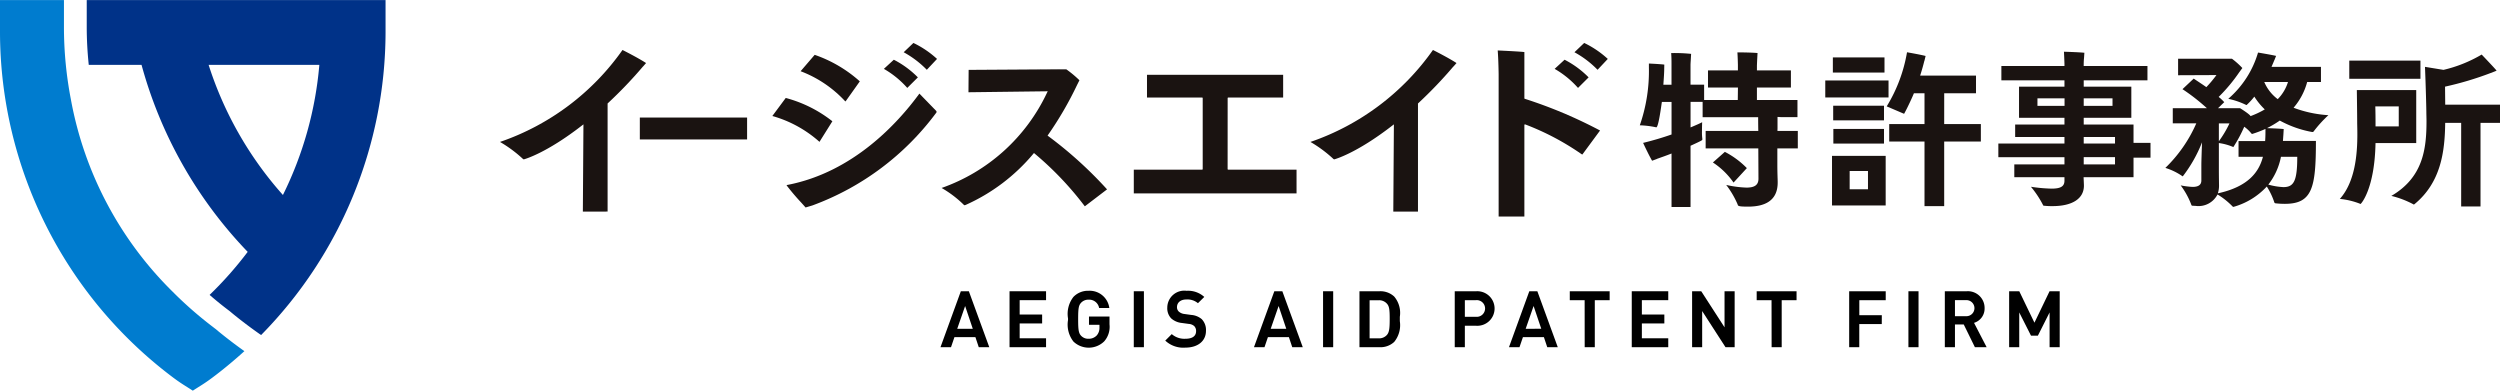 <svg xmlns="http://www.w3.org/2000/svg" width="269.158" height="42.056" viewBox="0 0 269.158 42.056">
  <g id="logo_4c" transform="translate(-50.001 -19.259)">
    <g id="グループ_7860" data-name="グループ 7860" transform="translate(-41.099 -240.637)">
      <g id="グループ_7855" data-name="グループ 7855" transform="translate(91.1 259.896)">
        <path id="パス_9143" data-name="パス 9143" d="M117.41,297.7c-1.7-1.208-2.868-2.19-3.1-2.385-.135-.1-.266-.206-.4-.307q-1.068-.819-2.072-1.693l-.021.017.016-.021h0c-.733-.641-1.443-1.3-2.122-1.986a38.818,38.818,0,0,1-10.981-20.735,41.222,41.222,0,0,1-.745-7.816V259.9H91.1v3.49a46.581,46.581,0,0,0,18.673,37.179h0c.843.628,1.211.821,2.086,1.388.875-.567,1.242-.76,2.084-1.388h0q.84-.627,1.643-1.291c.095-.078.188-.157.283-.234.511-.427,1.014-.862,1.505-1.309l.036-.03Z" transform="translate(-91.1 -259.896)" fill="#007ccf"/>
        <path id="パス_9144" data-name="パス 9144" d="M108.422,259.9H97v2.877a39.13,39.13,0,0,0,.218,4.1H102.9a46.758,46.758,0,0,0,11.429,20.135,39.614,39.614,0,0,1-4.1,4.635c.692.6,1.4,1.177,2.141,1.73l.068.055c.024.021,1.358,1.162,3.334,2.537a46.6,46.6,0,0,0,13.4-32.582V259.9Zm9.7,20.988a38.788,38.788,0,0,1-8-14.009h11.921A38.979,38.979,0,0,1,118.125,280.884Z" transform="translate(-87.662 -259.896)" fill="#003288"/>
      </g>
      <g id="グループ_7859" data-name="グループ 7859" transform="translate(144.931 264.52)">
        <g id="グループ_7856" data-name="グループ 7856" transform="translate(47.424 26.682)">
          <path id="パス_9145" data-name="パス 9145" d="M157.274,279.71l-2.192,6.025h1.133l.37-1.086h2.257l.362,1.086h1.133l-2.2-6.025Zm-.389,4.04.851-2.451.823,2.451Z" transform="translate(-155.082 -279.659)"/>
          <path id="パス_9146" data-name="パス 9146" d="M160.87,283.176h2.42v-.96h-2.42V280.67h2.842v-.96h-3.932v6.024h3.932v-.96H160.87Z" transform="translate(-152.345 -279.659)"/>
          <path id="パス_9147" data-name="パス 9147" d="M167.106,281.533h1.1a2.135,2.135,0,0,0-2.244-1.855,2.176,2.176,0,0,0-1.616.655,2.957,2.957,0,0,0-.587,2.323v.169a2.958,2.958,0,0,0,.587,2.323,2.381,2.381,0,0,0,3.308-.025,2.374,2.374,0,0,0,.571-1.831v-.842h-2.209v.891h1.128v.286a1.235,1.235,0,0,1-.29.855,1.174,1.174,0,0,1-.893.362,1.044,1.044,0,0,1-.807-.337c-.248-.277-.305-.608-.305-1.768s.054-1.478.305-1.758a1.05,1.05,0,0,1,.807-.345A1.084,1.084,0,0,1,167.106,281.533Z" transform="translate(-150.027 -279.678)"/>
          <rect id="長方形_1867" data-name="長方形 1867" width="1.09" height="6.024" transform="translate(20.812 0.051)"/>
          <path id="パス_9148" data-name="パス 9148" d="M173.159,282.277l-.723-.1a1.094,1.094,0,0,1-.6-.255.639.639,0,0,1-.2-.478c0-.5.392-.829,1-.829a1.774,1.774,0,0,1,1.257.4l.682-.674a2.594,2.594,0,0,0-1.9-.661,1.835,1.835,0,0,0-2.083,1.806,1.566,1.566,0,0,0,.424,1.168,2.04,2.04,0,0,0,1.158.492l.739.1a.983.983,0,0,1,.573.228.739.739,0,0,1,.206.557c0,.522-.4.812-1.138.812a2.07,2.07,0,0,1-1.481-.5l-.7.7a2.836,2.836,0,0,0,2.163.755c1.348,0,2.22-.709,2.22-1.806a1.668,1.668,0,0,0-.457-1.261A1.986,1.986,0,0,0,173.159,282.277Z" transform="translate(-146.173 -279.678)"/>
          <path id="パス_9149" data-name="パス 9149" d="M178.6,279.71l-2.192,6.025h1.133l.37-1.086h2.257l.362,1.086h1.132l-2.2-6.025Zm-.389,4.04.851-2.451.823,2.451Z" transform="translate(-142.657 -279.659)"/>
          <rect id="長方形_1868" data-name="長方形 1868" width="1.09" height="6.024" transform="translate(41.19 0.051)"/>
          <path id="パス_9150" data-name="パス 9150" d="M187.326,280.28a2.174,2.174,0,0,0-1.581-.57h-2.159v6.025h2.159a2.177,2.177,0,0,0,1.581-.57,2.854,2.854,0,0,0,.606-2.238c0-.076,0-.154,0-.231s0-.153,0-.231A2.728,2.728,0,0,0,187.326,280.28Zm-.755,4.1a1.122,1.122,0,0,1-.937.4h-.957v-4.1h.957a1.122,1.122,0,0,1,.937.4h0c.231.285.271.655.271,1.627C186.841,283.646,186.8,284.089,186.571,284.375Z" transform="translate(-138.477 -279.659)"/>
          <path id="パス_9151" data-name="パス 9151" d="M192.391,279.71h-2.323v6.025h1.089v-2.309h1.234a1.861,1.861,0,1,0,0-3.716Zm-.06,2.749h-1.174v-1.788h1.174a.9.9,0,1,1,0,1.788Z" transform="translate(-134.701 -279.659)"/>
          <path id="パス_9152" data-name="パス 9152" d="M195.947,279.71l-2.19,6.025h1.132l.372-1.086h2.255l.013.036.35,1.049h1.133l-2.2-6.025Zm-.389,4.04.025-.073.826-2.379.825,2.451Z" transform="translate(-132.552 -279.659)"/>
          <path id="パス_9153" data-name="パス 9153" d="M199.5,285.734h1.088V280.67h1.6v-.96h-4.293v.96h1.6Z" transform="translate(-130.142 -279.659)"/>
          <path id="パス_9154" data-name="パス 9154" d="M203.2,283.176h2.421v-.96H203.2V280.67h2.842v-.96h-3.93v6.024h3.93v-.96H203.2Z" transform="translate(-127.687 -279.659)"/>
          <path id="パス_9155" data-name="パス 9155" d="M206.216,279.71v6.024H207.3v-3.892l2.513,3.892h.984V279.71h-1.089v3.883L207.2,279.71Z" transform="translate(-125.294 -279.659)"/>
          <path id="パス_9156" data-name="パス 9156" d="M212.215,285.734H213.3V280.67h1.6v-.96h-4.293v.96h1.6Z" transform="translate(-122.732 -279.659)"/>
          <path id="パス_9157" data-name="パス 9157" d="M220.414,282.285h-2.421V280.67h2.842v-.96H216.9v6.024h1.088v-2.489h2.421Z" transform="translate(-119.067 -279.659)"/>
          <rect id="長方形_1869" data-name="長方形 1869" width="1.088" height="6.024" transform="translate(104.212 0.051)"/>
          <path id="パス_9158" data-name="パス 9158" d="M226.609,283.094a1.6,1.6,0,0,0,1.082-1.559,1.8,1.8,0,0,0-1.934-1.825h-2.348v6.025H224.5v-2.447h.948l1.2,2.447h1.264l-1.358-2.621Zm-.929-.7H224.5v-1.727h1.182a.865.865,0,1,1,0,1.727Z" transform="translate(-115.278 -279.659)"/>
          <path id="パス_9159" data-name="パス 9159" d="M228.875,279.71h-1.091v6.024h1.088v-3.745l.1.2,1.165,2.3h.743l1.259-2.5v3.746h1.089V279.71h-1.092l-1.628,3.386Z" transform="translate(-112.729 -279.659)"/>
        </g>
        <g id="グループ_7858" data-name="グループ 7858">
          <path id="パス_9160" data-name="パス 9160" d="M166.834,264.614l-9.834.065,9.815-.062Z" transform="translate(-106.54 -261.772)" fill="#1a1311"/>
          <rect id="長方形_1870" data-name="長方形 1870" width="11.549" height="2.358" transform="translate(15.055 8.031)" fill="#1a1311"/>
          <path id="パス_9161" data-name="パス 9161" d="M148.726,271.287c-.006,0,.008-.027.019-.044l1.361-2.173a13.835,13.835,0,0,0-5.02-2.51l-1.443,1.943a12.84,12.84,0,0,1,5.033,2.746A.166.166,0,0,0,148.726,271.287Z" transform="translate(-114.321 -260.638)" fill="#1a1311"/>
          <path id="パス_9162" data-name="パス 9162" d="M150.351,268.612c.011.009.028.027.035.032s.043-.046.074-.078l1.48-2.084a14.254,14.254,0,0,0-4.858-2.855l-1.515,1.763A12.612,12.612,0,0,1,150.351,268.612Z" transform="translate(-113.201 -262.347)" fill="#1a1311"/>
          <path id="パス_9163" data-name="パス 9163" d="M166.641,271.805l-.076-.057.055-.078a37.562,37.562,0,0,0,3.135-5.4l.021-.04h0l.22-.442a11.515,11.515,0,0,0-1.415-1.177l-.679,0-.019,0-9.815.062-.019,2.409,8.536-.106-.073.144a19.814,19.814,0,0,1-11.355,10.266,11.663,11.663,0,0,1,2.391,1.814.1.1,0,0,0,.089.044.362.362,0,0,1,.081-.019,20.224,20.224,0,0,0,7.321-5.528l.063-.074.074.063a34.522,34.522,0,0,1,5.389,5.661l.011.011a.132.132,0,0,1,.033-.021l2.36-1.8A43.5,43.5,0,0,0,166.641,271.805Z" transform="translate(-107.612 -261.773)" fill="#1a1311"/>
          <path id="パス_9164" data-name="パス 9164" d="M158.913,266.264c-2.322,3.178-7.115,8.444-14.158,9.823a.689.689,0,0,0-.147.035c.006.008.019.028.043.065a23.527,23.527,0,0,0,1.53,1.8c.185.206.343.383.478.538.307-.092.57-.169.734-.22l.04-.014a29.075,29.075,0,0,0,13.262-9.923.185.185,0,0,0,.063-.147.277.277,0,0,0-.017-.076Z" transform="translate(-113.759 -260.811)" fill="#1a1311"/>
          <path id="パス_9165" data-name="パス 9165" d="M140.507,265.077l.009,0,.326-.372c-.043-.027-.079-.052-.125-.081-.832-.521-2.086-1.163-2.412-1.326a26.711,26.711,0,0,1-13.191,9.9,13.726,13.726,0,0,1,2.464,1.823.149.149,0,0,0,.114.051s2.328-.6,6.249-3.645l.158-.123-.063,9.391H136.7V269.058l.03-.03a46.6,46.6,0,0,0,3.741-3.906Z" transform="translate(-125.115 -262.541)" fill="#1a1311"/>
          <path id="パス_9166" data-name="パス 9166" d="M195.642,265.077l.01,0,.326-.372-.125-.081c-.832-.521-2.087-1.163-2.412-1.326a26.711,26.711,0,0,1-13.191,9.9,13.664,13.664,0,0,1,2.462,1.823.151.151,0,0,0,.114.051s2.328-.6,6.251-3.645l.158-.123-.063,9.391h2.657V269.058l.032-.03a46.6,46.6,0,0,0,3.741-3.906Z" transform="translate(-92.996 -262.541)" fill="#1a1311"/>
          <path id="パス_9167" data-name="パス 9167" d="M209.853,273.534l1.432-1.557a9.217,9.217,0,0,0-2.368-1.749l-1.287,1.141A8.124,8.124,0,0,1,209.853,273.534Z" transform="translate(-77.045 -258.501)" fill="#1a1311"/>
          <path id="パス_9168" data-name="パス 9168" d="M219.67,273.8v-1.883h-2.19c0-.089,0-.182.006-.266v-1.244l.386.025h1.761v-1.848h-4.365v-1.34h3.659V265.4h-3.659v-.525s.019-.506.036-.8h0l.03-.544c-.712-.07-2.168-.071-2.168-.071.036.489.054,1.34.054,1.34v.6H210v1.847h3.224l-.017,1.34h-3.624v-1.647h-1.465v-2.119c0-.1.011-.3.024-.484l.04-.717a17.781,17.781,0,0,0-2.146-.085c.036.489.036.905.036,1.141v2.265h-.878c.055-.742.092-1.359.092-1.666h0l.01-.5c-.548-.065-1.659-.114-1.659-.114v.4a17.773,17.773,0,0,1-.978,6.25,10.06,10.06,0,0,1,1.684.2.207.207,0,0,0,.092.017c.234,0,.524-2.246.6-2.735h1.041V272.3c-.924.326-1.956.635-3.061.905,0,0,.554,1.212.967,1.921l.517-.191v-.009c.562-.2,1.086-.38,1.576-.579v5.76h2.046v-6.593c1.268-.579,1.268-.6,1.268-.671v-.09a5.209,5.209,0,0,1-.036-.815c0-.489.019-.959.019-.959-.272.144-.69.326-1.25.562v-2.754h1.3v1.649H215.4v-.161h0c0,.657.008,1.439.017,1.646h-5.669V273.8h5.669l.017,3.26c0,.707-.453.959-1.3.959a11.632,11.632,0,0,1-2.173-.288,9.713,9.713,0,0,1,1.231,2.1c.036.163.073.236,1.124.236,1.7,0,3.187-.562,3.187-2.591v-.127c0-.127-.036-.923-.036-1.81V273.8Z" transform="translate(-79.943 -262.445)" fill="#1a1311"/>
          <rect id="長方形_1871" data-name="長方形 1871" width="6.81" height="1.829" transform="translate(142.684 4.04)" fill="#1a1311"/>
          <rect id="長方形_1872" data-name="長方形 1872" width="5.56" height="1.63" transform="translate(143.5 1.558)" fill="#1a1311"/>
          <rect id="長方形_1873" data-name="長方形 1873" width="5.452" height="1.576" transform="translate(143.554 9.258)" fill="#1a1311"/>
          <path id="パス_9169" data-name="パス 9169" d="M215.734,275.841h5.778V270.5h-5.778Zm1.9-3.714h1.973V274.1h-1.973Z" transform="translate(-72.325 -258.344)" fill="#1a1311"/>
          <path id="パス_9170" data-name="パス 9170" d="M241.6,271.256h-5.362v-.725h5.126v-3.35h-5.126v-.688H243.1v-1.54h-6.865v-.127s0-.434.036-.742h0l.038-.557c-.608-.063-1.891-.1-2.2-.112.036.669.055,1.285.055,1.285v.253h-6.792v1.54h6.792v.688h-4.892v3.35h4.892v.725h-5.308v1.34h5.308v.706h-7.118v1.467h7.118v.779h-5.4v1.377h5.4v.38c0,.635-.454.851-1.4.851a17.256,17.256,0,0,1-2.209-.2,10.779,10.779,0,0,1,1.287,1.937c.017.09.09.109.18.109a7.239,7.239,0,0,0,.869.036c2.084,0,3.369-.78,3.369-2.211,0-.09-.017-.434-.036-.905H241.6v-2.1h1.829v-1.594H241.6Zm-5.362-2.825h3.1v.815h-3.1Zm-2.064.815h-2.917v-.815h2.917Zm5.433,6.3h-3.369v-.779h3.369Zm0-2.246h-3.369V272.6h3.369Z" transform="translate(-65.729 -262.471)" fill="#1a1311"/>
          <path id="パス_9171" data-name="パス 9171" d="M253.68,266.639h1.484v-1.628h-5.324c.127-.291.234-.544.307-.725l.006,0,.18-.453c-.413-.106-1.943-.361-1.943-.361a10.468,10.468,0,0,1-3.206,4.98,8.161,8.161,0,0,1,1.939.669h.036a7.012,7.012,0,0,0,.832-.905,7.256,7.256,0,0,0,1.124,1.377,9.552,9.552,0,0,1-1.54.725c0-.123-.734-.619-1.116-.853h-.489l-.008,0h-1.883l.671-.652a4.508,4.508,0,0,0-.6-.562,17.963,17.963,0,0,0,2.217-2.657l0,0,.055-.073.013-.021h0l.267-.361a8.417,8.417,0,0,0-1.119-1h-5.8v1.776l4.129-.019a12.98,12.98,0,0,1-1.087,1.3c-.669-.47-1.249-.832-1.358-.923l-1.212,1.141a21.341,21.341,0,0,1,2.625,2.046H239.21v1.63h2.535a15.05,15.05,0,0,1-3.333,4.8,6.735,6.735,0,0,1,1.829.889c.019.017.019.017.036.017s.036-.036.054-.054a14.879,14.879,0,0,0,2.029-3.605c-.036.978-.073,2.046-.073,2.481v1.63c0,.543-.434.688-.942.688a8.611,8.611,0,0,1-1.285-.163,8.408,8.408,0,0,1,1.158,2.119.123.123,0,0,0,.127.073c.109,0,.218.017.326.017a2.3,2.3,0,0,0,2.355-1.231,7.945,7.945,0,0,1,1.63,1.3.139.139,0,0,0,.09.036,7.7,7.7,0,0,0,3.586-2.192,7.443,7.443,0,0,1,.815,1.72.158.158,0,0,0,.146.09,8.806,8.806,0,0,0,.978.055c2.969,0,3.35-1.739,3.35-6.775h-3.55c.016-.234.032-.451.047-.66l.036-.616c-.339-.041-.9-.065-1.8-.1a10.717,10.717,0,0,0,1.377-.815,11.438,11.438,0,0,0,3.477,1.231h.054a.134.134,0,0,0,.109-.054,13.408,13.408,0,0,1,1.594-1.757,12.73,12.73,0,0,1-3.749-.8A7.025,7.025,0,0,0,253.68,266.639Zm-2.825,8.06h1.757c0,2.554-.345,3.26-1.486,3.26a7.132,7.132,0,0,1-1.63-.271A7.039,7.039,0,0,0,250.856,274.7Zm-6.683-3.6h1.141a11.3,11.3,0,0,1-1.141,1.92Zm4.98,1.9h-2.861v1.7h2.625c-.435,1.666-1.613,3.225-4.854,3.931a2.642,2.642,0,0,0,.127-.888c0-.127-.017-.834-.017-1.72v-2.807a5.944,5.944,0,0,1,1.521.416.054.054,0,0,0,.036.019,15,15,0,0,0,1.176-2.192,3.876,3.876,0,0,1,.78.742.138.138,0,0,0,.073.036,11.974,11.974,0,0,0,1.431-.543C249.189,272.11,249.189,272.545,249.153,273Zm1.358-4.509a4.514,4.514,0,0,1-1.45-1.848h2.554A4.529,4.529,0,0,1,250.511,268.488Z" transform="translate(-59.113 -262.438)" fill="#1a1311"/>
          <path id="パス_9172" data-name="パス 9172" d="M265.033,265.238c-.345-.4-1.522-1.63-1.522-1.63a14.639,14.639,0,0,1-4.111,1.649l-1.992-.326s.109,2.662.146,4.8c0,.345.017.707.017,1.051,0,2.97-.362,6.048-3.784,8.043a10.13,10.13,0,0,1,2.336.886c.036.036.054.036.073.036a.156.156,0,0,0,.108-.054c2.825-2.337,3.243-5.651,3.279-8.731h1.72v9h2.083v-9h2.1V269h-5.9l-.019-1.937a34.812,34.812,0,0,0,4.909-1.467l.008,0,.63-.25A.823.823,0,0,0,265.033,265.238Z" transform="translate(-50.157 -262.358)" fill="#1a1311"/>
          <rect id="長方形_1874" data-name="長方形 1874" width="7.662" height="1.956" transform="translate(199.1 1.902)" fill="#1a1311"/>
          <path id="パス_9173" data-name="パス 9173" d="M258.505,271.728v-5.705h-6.394s.036,2.644.036,3.368c0,.362.019.834.019,1.377,0,2.048-.2,5.09-1.883,6.973a8.174,8.174,0,0,1,2.136.508c.036.017.054.036.09.036.055,0,1.521-1.613,1.613-6.557h4.382Zm-4.4-3.948h2.518v2.155h-2.5v-.489C254.123,268.5,254.1,267.78,254.1,267.78Z" transform="translate(-52.197 -260.951)" fill="#1a1311"/>
          <path id="パス_9174" data-name="パス 9174" d="M221.284,268.211v-1.123h-5.47v1.576h5.47Z" transform="translate(-72.278 -260.33)" fill="#1a1311"/>
          <path id="パス_9175" data-name="パス 9175" d="M225.645,267.866h3.423v-1.9h-6.014c.218-.671.364-1.233.454-1.594l.008,0,.125-.519c-.614-.163-1.948-.386-2-.4a16.381,16.381,0,0,1-2.187,5.827l1.872.8c.394-.7.943-1.918,1.057-2.211h1.141v3.316h-3.8v1.883h3.8v6.955h2.119v-6.955h3.948v-1.883h-3.948Z" transform="translate(-70.156 -262.451)" fill="#1a1311"/>
          <path id="パス_9176" data-name="パス 9176" d="M153.75,266.994l1.141-1.136a10.108,10.108,0,0,0-2.589-1.9l-1.071.984A9.981,9.981,0,0,1,153.75,266.994Z" transform="translate(-109.901 -262.152)" fill="#1a1311"/>
          <path id="パス_9177" data-name="パス 9177" d="M155.067,265.708l1.1-1.171a10.437,10.437,0,0,0-2.542-1.719l-1.048,1A10.573,10.573,0,0,1,155.067,265.708Z" transform="translate(-109.115 -262.818)" fill="#1a1311"/>
          <g id="グループ_7857" data-name="グループ 7857" transform="translate(113.545)">
            <path id="パス_9178" data-name="パス 9178" d="M199.381,266.994l1.141-1.136a10.074,10.074,0,0,0-2.587-1.9l-1.071.984A9.972,9.972,0,0,1,199.381,266.994Z" transform="translate(-196.863 -262.152)" fill="#1a1311"/>
            <path id="パス_9179" data-name="パス 9179" d="M200.7,265.708l1.1-1.171a10.429,10.429,0,0,0-2.54-1.719l-1.049,1A10.51,10.51,0,0,1,200.7,265.708Z" transform="translate(-196.077 -262.818)" fill="#1a1311"/>
          </g>
          <path id="パス_9180" data-name="パス 9180" d="M178.338,267.5a.067.067,0,0,1,.066-.066h5.909v-2.451H169.654v2.451h5.93a.067.067,0,0,1,.068.066v7.631a.067.067,0,0,1-.068.067h-7.351v2.559h17.522V275.2H178.4a.067.067,0,0,1-.066-.067Z" transform="translate(-99.996 -261.557)" fill="#1a1311"/>
          <path id="パス_9181" data-name="パス 9181" d="M195.908,268.534a.063.063,0,0,1-.046-.063V263.5c-.514-.052-1.391-.1-2.871-.172.079.938.1,2.54.1,2.557h0v15.321h2.771v-9.851a.065.065,0,0,1,.028-.055.066.066,0,0,1,.062-.008,28,28,0,0,1,6.075,3.208c.017.008.059.028.071.032a.124.124,0,0,0,.043-.049l1.869-2.535A49.635,49.635,0,0,0,195.908,268.534Z" transform="translate(-85.574 -262.521)" fill="#1a1311"/>
        </g>
      </g>
    </g>
  </g>
</svg>
